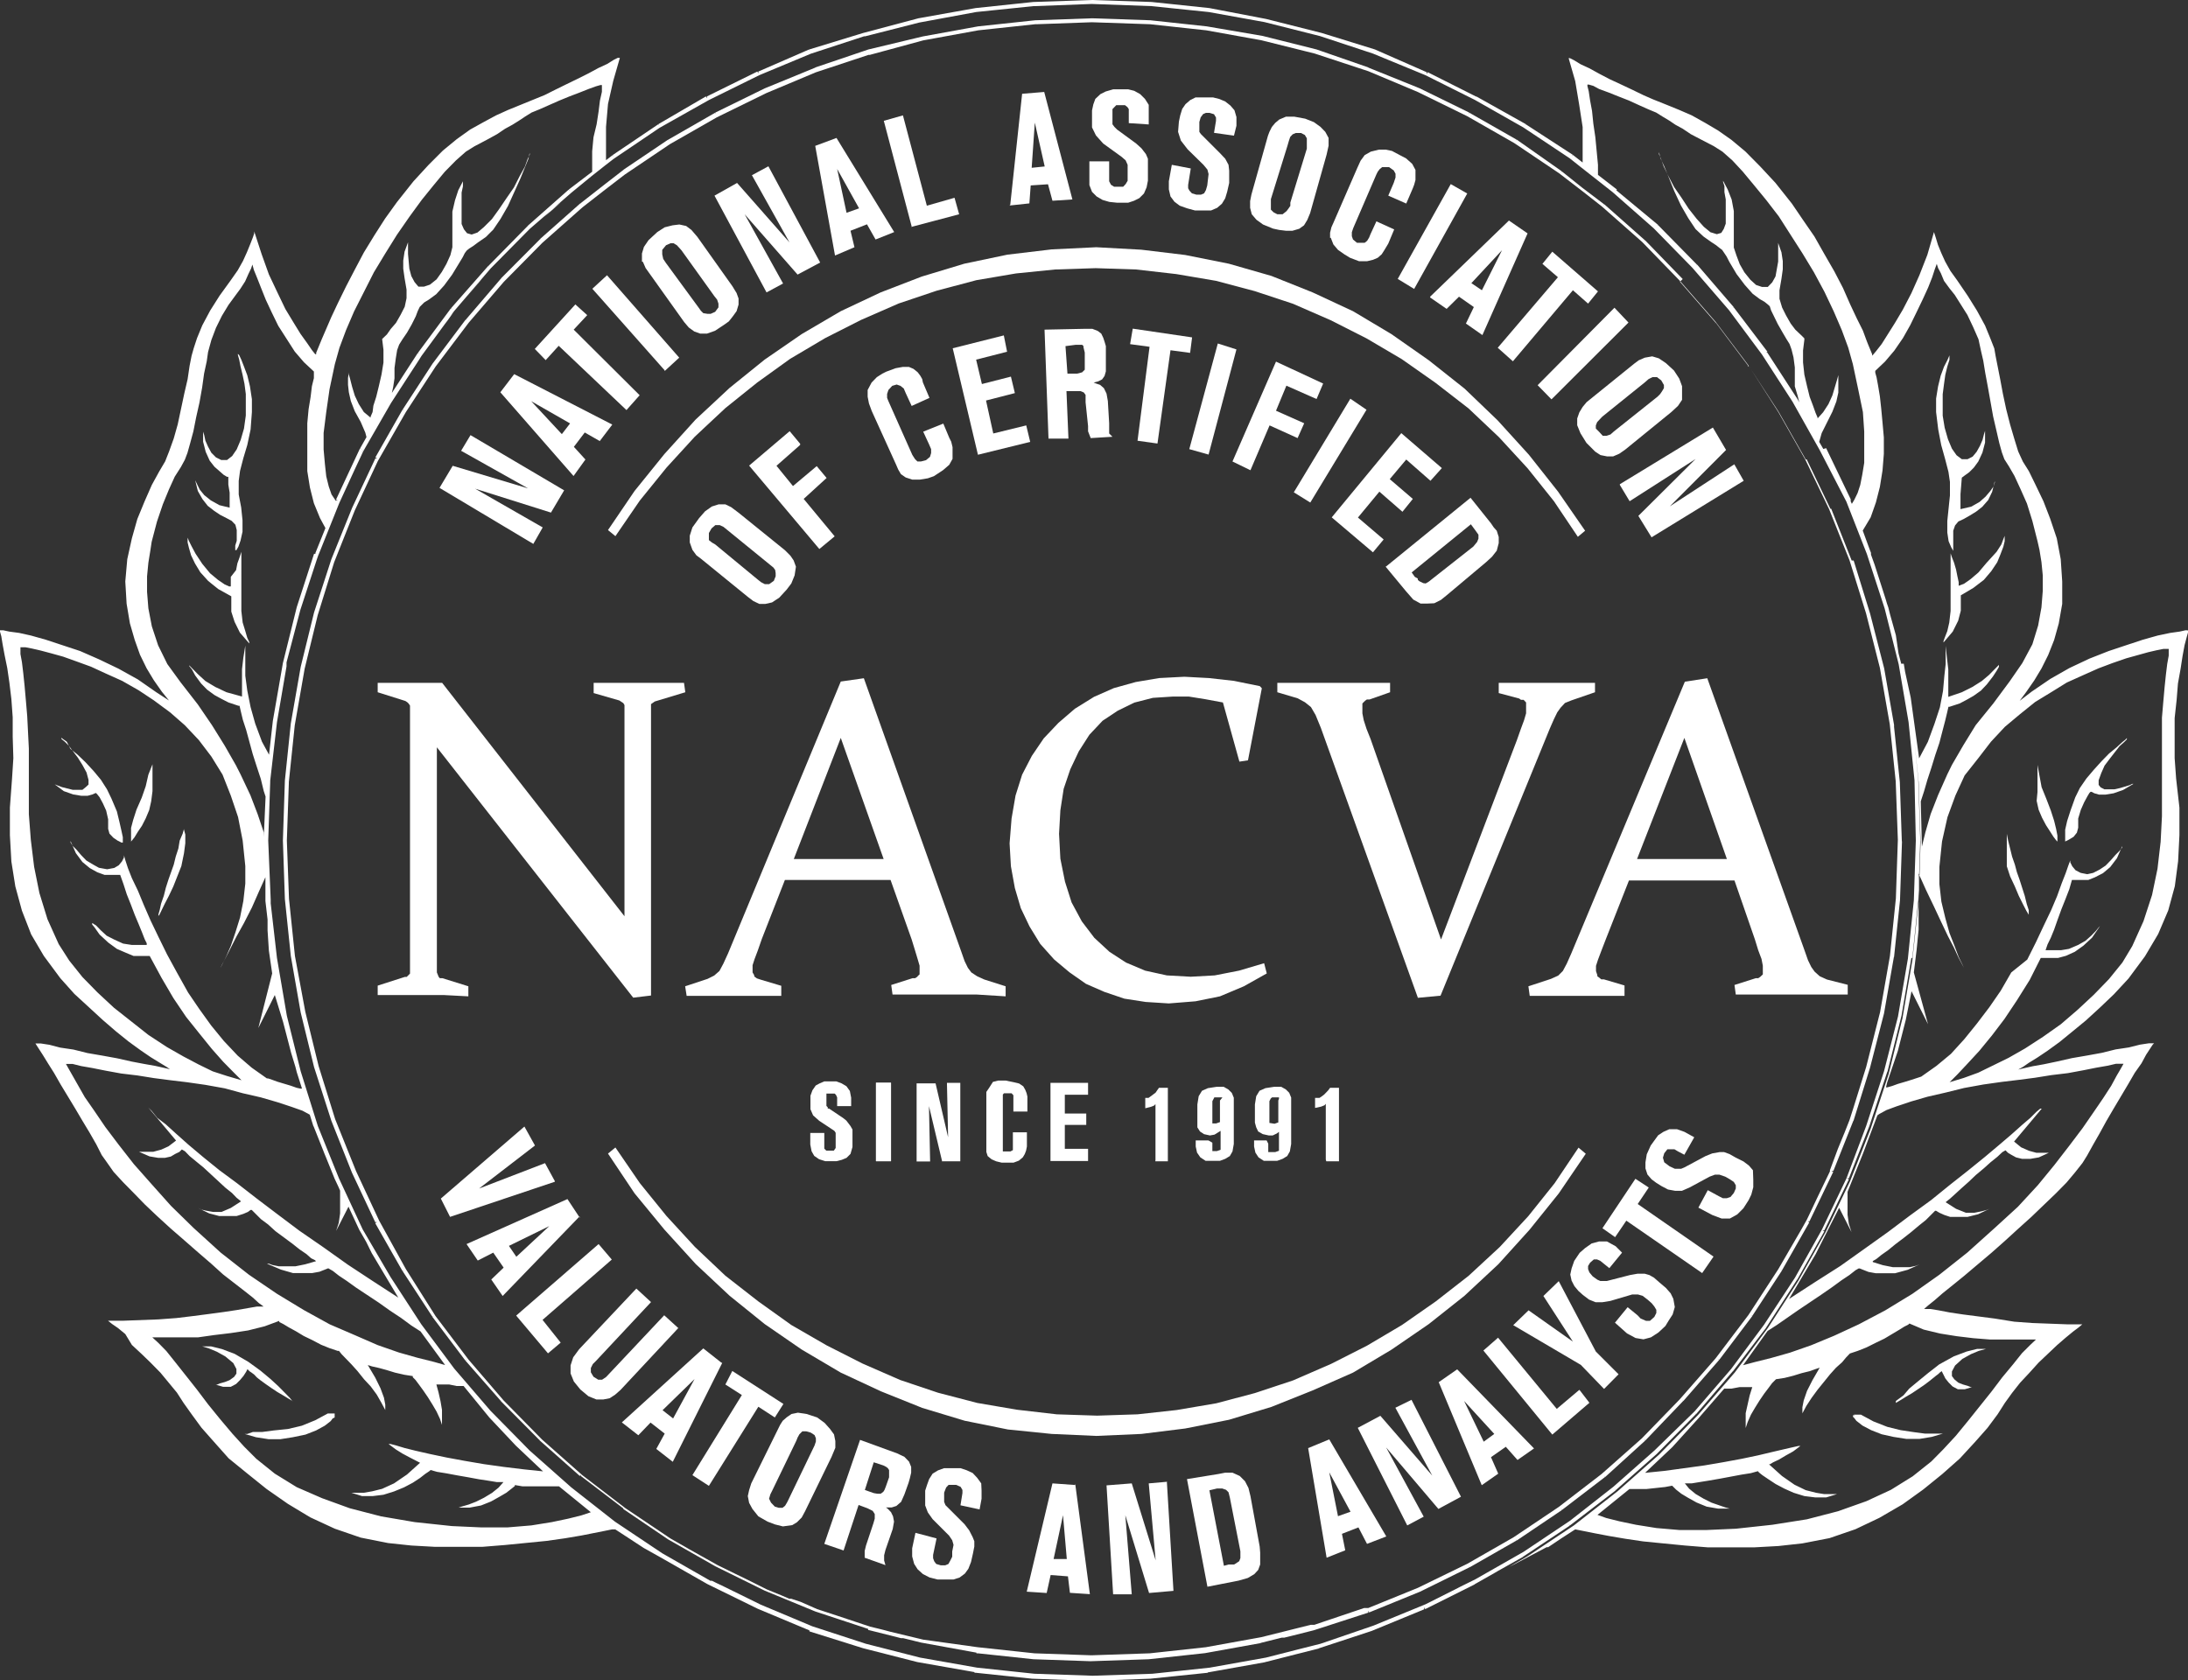 <svg xmlns="http://www.w3.org/2000/svg" viewBox="0 0 132.72 101.93"><rect x="0" y="0" width="132.72" height="101.93" fill="#333333" stroke="none"/><defs><style>.cls-1{fill:#fff;}</style></defs><title>Asset 1</title><g id="Layer_2" data-name="Layer 2"><g id="Layer_1-2" data-name="Layer 1"><path class="cls-1" d="M121.73,52.56l.2.61.29.62.24.57.24.48.21.41.15.25,0,.08s0,0,0,0h0a0,0,0,0,0,0,0h0l0-.08,0-.28-.12-.37-.12-.49-.32-1-.16-.45-.12-.45-.17-.49-.12-.49-.12-.48-.08-.41,0-.29h0l0-.08,0,0h0l0,0,0,.12,0,.29,0,.53,0,.62Z"/><path class="cls-1" d="M123.54,48.59l.12.54.21.49.24.45.24.37.21.33.16.21.08.08h0s0,0,0,0l0-.36h0l-.08-.41-.12-.49-.2-.62-.28-.73-.28-.69-.13-.7-.12-.65,0-.53v-.53a0,0,0,0,0,0,0l0,0v.12l0,.33,0,.45v.57l0,.62,0,.61Z"/><path class="cls-1" d="M125.18,51.06h0l.08,0,.24-.12.28-.17h0l.2-.25h0l.08-.3,0-.56.16-.53.2-.45.2-.37.12-.2.07-.07.06,0,.17.09.28.08.4,0h0l.49-.08.57-.2.63-.37s0,0,0,0l0,0h-.08l-.16.08-.56.17-.36.08-.32,0h-.28l-.23-.12-.12-.15,0-.28.16-.44.2-.45L128,46l.57-.73.28-.25.16-.16h0l0-.08a0,0,0,0,0,0,0h0l-.07.08-.2.16-.36.33-.45.37-.44.45-.48.53-.45.53-.4.58-.28.57-.28.78-.21.65-.12.53,0,.37,0,.25v.1Z"/><path class="cls-1" d="M115,85.12h0l.08-.05.2-.12.32-.2.36-.21.73-.49.32-.24.2-.16.21-.17.16-.12.08-.08.12-.09,0,0,.22.44.2.25.24.24h0l.32.17h.42l.44-.13s0,0,0,0a0,0,0,0,0,0,0h-.07l-.2-.08-.28-.08-.28-.11-.24-.2-.15-.2v-.28l.19-.36.44-.4.52-.29.48-.2.44-.12.29,0,.12,0a0,0,0,0,0,0,0h-.46l-.49,0-.64.16-.77.29-.89.49-.68.53-.61.5-.53.44-.35.41L115,85h0l0,.08v0Z"/><path class="cls-1" d="M112.4,85.84l0,.12h0l.08.08.12.16h0l.37.29.53.28.64.25.72.16.77.12h.81l.73-.12.68-.2s0,0,0,0a0,0,0,0,0,0,0h-.12l-.39,0-.57,0-.68-.09-.8-.12-.81-.2-.84-.33-.76-.41h0l0,0a0,0,0,0,0,0,0h-.12l-.08,0h-.14l-.08,0h0l0,.08a0,0,0,0,0,0,0Z"/><path class="cls-1" d="M117.75,27l.24.86.2.77.09.61,0,.82-.16,1.55v.7l.08.53h0l.16.37.12.21,0,0h0a0,0,0,0,0,0,0l0-.08,0-.2,0-.29,0-.32v-.33l.11-.32.2-.24.32-.15.37-.21.39-.24.37-.29.36-.41h0l.24-.5.16-.65a0,0,0,0,0,0,0h0l0,.09-.08.24-.2.28-.28.33-.36.32-.51.29-.65.15,0-.09,0-.37,0-.45.08-1H119l.16-.12.29-.21.28-.28L120,28l.25-.54.16-.61,0-.68v0h0V26a0,0,0,0,0,0,0,0,0,0,0,0,0,0v.14l-.07.22-.08.32-.16.37-.2.36-.24.29-.31.16H119l-.32-.24-.28-.4-.24-.57-.2-.7-.12-.73v-.69l0-.61.08-.62.08-.57.12-.49.13-.41,0-.28,0-.07h0a0,0,0,0,0,0,0s0,0,0,0l0,.08h0l-.12.28-.21.41-.2.54-.16.65-.12.74V25l.13,1.06Z"/><path class="cls-1" d="M120.49,34.16l-.48.57-.48.41-.4.28-.32.12,0,0v-.22l-.08-.37-.08-.4-.12-.41-.13-.33-.08-.24v-.12s0,0,0,0h0l0,.13h0v.29l0,.53,0,.77v1l0,.9-.08.7-.12.52-.16.41-.07.2,0,.08s0,0,0,0h0l.56-.66.33-.66.16-.61,0-.5v-.43l.76-.45.64-.49.45-.53.36-.54.2-.49.17-.45.08-.33v-.33a0,0,0,0,0,0,0,0,0,0,0,0,0,0v0l-.08.2-.12.32-.29.45Z"/><path class="cls-1" d="M132.7,38.24h-.13l-.36.08-.57.08-.76.16-.89.25-1,.33-1.08.36-1.17.46-1.21.57-1.16.66-1.13.77-.73.56.4-.54.48-.69.44-.73.41-.82.36-.91.28-1,.21-1.19,0-1.36L125,33.93l-.24-1.27-.4-1.19-.41-1.06-.48-1-.4-.82L122.7,28l-.28-.61-.24-.78-.25-.85-.24-.94-.2-.94-.16-.86-.28-1.42-.08-.46-.24-.61-.32-.78-.49-.9-.56-.9-.64-.94-.41-.57-.32-.57-.24-.53-.2-.49-.12-.4-.12-.37,0,0,0,0-.4,1.38-.48,1.23-.49,1.1-.52,1-.48.81-.8,1.27-.32.41-.2.24-.06.06,0-.09-.24-.58-.08-.2-.24-.65-.37-.74-.4-.85-.44-1-.52-1-.61-1.06-.6-1.06-.69-1-.68-1-1-1.26-.93-1-.89-.9-.84-.7-.81-.57-.76-.45L102.62,7l-.76-.33-.81-.33-.8-.32-.57-.25L99,5.44l-.68-.32-.69-.32L97,4.47l-.6-.33-.52-.24-.41-.25-.24-.12-.08,0a0,0,0,0,0,0,0v0l.4,1.39.24,1.43L96,7.71,96,9l0,.86-.59-.46-.07.09.06-.1L92.55,7.54l-.07.1.07-.11-3-1.68L89.54,6l.06-.11-3-1.51-.06.11,0-.11L83.4,3l0,.11,0-.11L80.17,2l0,.12,0-.12-3.37-.85,0,.12,0-.12L73.36.49l0,.12V.49L69.85.12v0L66.23,0V0L62.68.12V.25l0-.13-3.5.37,0,.12,0-.12-3.47.62,0,.12,0-.12L52.36,2l0,.12,0-.12L49.09,3l0,.11L49.08,3,46,4.34l0,.11-.06-.11L42.88,5.85l0,.11-.06-.11L39.94,7.53l.06.11-.07-.1L37.16,9.41l.06.1-.07-.09-.39.3V9l0-1.3.12-1.39L37.2,4.9l.4-1.39v0s0,0,0,0l-.13,0-.24.12-.4.25-.52.24-.61.33L35,4.8l-.68.33-.65.32-.64.32-2.21.9L30.09,7l-.76.41-.81.45-.81.58-.84.69L26,10l-.92,1-1,1.26-.72,1-.64,1-.65,1.06-.56,1.06-.52,1-.49,1-.4.85-.6,1.39-.2.49-.12.29,0,.09-.06,0-.2-.25-.28-.41-.41-.57-.43-.7-.49-.81-.48-1-.52-1.1-.44-1.23-.45-1.38,0,0h0l0,0v.12l-.08.24-.16.41-.2.49-.24.53-.32.57L14,17l-.68.94-.57.9-.48.9-.32.78-.2.61-.13.46-.12.61-.12.81-.2.86-.4,1.88-.24.85-.28.78-.24.61-.36.61-.45.82-.44,1-.44,1.07L8,32.66l-.28,1.27L7.6,35.28l.08,1.35.2,1.19.29,1,.32.9.4.82.44.73.49.7.43.53L9.48,42l-1.12-.78-1.17-.65L6,40,4.86,39.5l-1.09-.36-1-.33-.89-.25-.72-.16-.6-.08-.37-.08H0l0,.08.08.29.08.49.12.65.16.78.13.89.12,1,.08,1.1,0,1.18L.81,46,.73,47.24.6,49l0,1.67.09,1.6.24,1.51.4,1.47.56,1.44L2.66,58l1,1.35.85.95,1.73,1.59.8.69.77.62.73.53.6.41.52.32.41.25.24.16h0l-.89-.2-.68-.12L8,64.41l-.89-.2-.88-.16-.93-.16-.84-.21-.81-.12L3,63.39l-.52-.08-.33,0h0v0l.05.08.4.62.32.52.36.57.4.7.89,1.47L5,68l.44.73.4.7.33.65.32.45.4.57.57.62.64.65.68.7.77.73.81.74.84.73.8.7.8.69.73.66,1.29,1,.52.41.36.33.29.21,0,0-.07,0-.33,0-.52.09-.69.12-.8.12-.89.12-1,.13-1,.12-1.08.08-2.13.08-1,0h0a0,0,0,0,0,0,0s0,0,0,0l.07,0,.25.2.35.24.45.37L8,81.6l.57.53.55.53.61.62,1,1.21.4.62.49.69.6.82.76.86.89,1L15,89.4l1.17.94,1.29.9,1.36.82,1.49.69,1.57.54,1.66.33,1.41.15,1.44.08h1.45l1.41,0,1.37-.11,1.32-.13,1.21-.12,1.13-.16,1-.17,1.41-.28.44-.09.19,0,.89.58.84.55h0l.93.52h0l2.93,1.67,0,0h0v0l0,0,3.06,1.5,0,0v0l0,0,0,0h0v0l0,0,3.13,1.31,0,0v0l0,0v0h0v.06L52.35,100V99.9l0-.05,0,.05V100l1.49.38h0l1.8.46v0l3.47.61h0v0l0-.08v.12h.08l3.42.36h0v0h0l3.54.13h0v0h0l3.62-.13h0v0h0l3.49-.36v-.13l0,.11h0l3.42-.61h0l0-.11,0,.11h0l2-.51h0l1.31-.33h0l0-.12,0,.11,3.22-1.06,0-.12,0,.12,3.18-1.31,0-.12.06.11,3-1.5,0-.11h0l0,.1,1.18-.67.24-.14.25-.14,1.28-.72-.07-.11.07.1,2.81-1.87-.06-.11.07.1L98,90.43l-.08-.1.08.09,2.5-2.21-.08-.09.08.09,2.37-2.41-.08-.08.09.08,2.21-2.58-.09-.07.1.07,2.05-2.69-.1-.08.1.07L109,77.65l-.1-.06.11.06,1.65-2.94-.11-.06.11,0,1.49-3.1-.11-.06.11,0,1.25-3.19-.11,0,.11,0,1.08-3.28v0h0l-.11,0,.12,0h0l.85-3.39h0l-.11,0,.11,0h0l.6-3.51h0l-.1,0H116l.36-3.52v0h0l.12-3.63h0l-.12-3.63h0l-.3-3,0-.46h0l0,.48.32,3.08.12,3.63-.12,3.63L116,58.27l-.6,3.51-.84,3.39-1.09,3.31-1.25,3.19-1.49,3.1-1.65,2.94-1.85,2.87-2,2.69L103,85.85l-2.37,2.41-2.5,2.21-2.66,2.08-2.81,1.87-.34.2-.53.3-.24.14.38-.19,1.89-1,.09,0,.82-.55.82-.53h0l1.2.24.84.16,1,.17,1.08.16,1.21.12,1.33.13,1.37.11,1.44,0h1.41l1.45-.08,1.45-.16,1.65-.32,1.57-.54,1.45-.69,1.41-.82,1.25-.9,1.16-.94,1.06-.94.92-1,.76-.86.61-.82.44-.69.44-.61.48-.61.57-.61.56-.62.56-.53.56-.53.52-.45.45-.37.32-.24.24-.2.08,0s0,0,0,0a0,0,0,0,0,0,0h0l-1,0-2.12-.08-1.09-.08L121,80l-1-.13-.93-.12-.8-.12-.68-.13-.49-.08-.31,0-.08,0,0,0,.24-.21.41-.33.47-.41.61-.49.69-.56L120.81,76l.79-.7.81-.74.81-.73.76-.73.73-.7.64-.65.52-.62.45-.57.28-.45.36-.65.4-.7.4-.73.45-.77.44-.74.44-.74.4-.69.41-.58.28-.52.4-.61.08-.08a0,0,0,0,0,0,0h0l-.32,0-.53.08-.68.17-.8.12-.85.21-.88.16-.93.16-.88.2-.81.17-.68.12-.88.2h0l.29-.16.36-.25.52-.32.61-.41.73-.53.76-.62.84-.69.85-.78.85-.81.88-.95,1-1.35.8-1.35.61-1.43.4-1.47.2-1.52.08-1.59V49L132,47.24,131.91,46V43.57l.12-1.1.08-1,.16-.89.12-.78.12-.65.13-.49.08-.29h0v-.08S132.71,38.24,132.7,38.24ZM101,90.22l.43-.08.24.24.32.25.4.24.52.29.61.25.69.12.7,0h.1a0,0,0,0,0,0,0s0,0,0,0h-.09l-.26-.07-.84-.29-.48-.24-.49-.29-.39-.32L102.2,90l.06,0,.35,0,.49-.08.56-.09.69-.12,1.28-.24.57-.09.43-.12.07.08.2.16.37.25.44.29.53.28.56.25.65.2.65.08h.68l.65-.2a0,0,0,0,0,0,0h-.1l-.28,0h-.4l-.49-.08-.63-.16-.68-.33-.76-.53-.79-.71.06,0,.2-.12.36-.17.4-.24.45-.25.44-.33s0,0,0,0,0,0,0,0h0l-.12,0-.36.08-.52.12-.73.17-.84.2-1,.21-1.08.2-1.17.2-2.41.33-1.19.12,1.65-1.56L103.07,86l1.52-1.75.44,0,.48-.09.4,0,.28,0h.1l-.16.51-.24,1.07,0,.45,0,.33v.12a0,0,0,0,0,0,0,0,0,0,0,0,0,0l.12-.36.2-.45.24-.41.28-.45.28-.41.28-.37.2-.27.24-.24.52-.08.52-.13.52-.16.49-.12.36-.13.24-.08h0l-.44.76-.33.65-.2.58-.08.41,0,.29v.08s0,0,0,0h0l.24-.45.32-.49.36-.49.76-.94.36-.4.37-.33.24-.29.23-.24.48-.16.53-.21.56-.28.52-.25.89-.53.32-.2.24-.12h0l.07-.07.87.37,1,.24,1,.16,1,.12,1,.08.92,0H123l.39,0h.11l-.36.34-.49.49-.56.7-.64.77-.65.86-.72.9-.72.9-.73.89-.76.82-.72.73-1.13.9-1.32.82-1.49.69-1.72.61-1.89.49-2.09.33-2.21.24-1.81.08-1.61,0-1.4-.12-1.25-.2-1-.21-.8-.2-.53-.19,1.94-1.57.47,0,.57,0Zm8.09-10.74.73-.49.67-.45.65-.45.56-.41.48-.32.37-.29.19-.11.07,0,.2.08.33.13.44.08.52,0,.65,0,.77-.21.71-.32.1,0a0,0,0,0,0,0,0s0,0,0,0l-.1,0-.22.08-.36.08-.48,0h-.56l-.6-.12-.61-.19,0-.06.21-.12.31-.25.41-.29.44-.36.49-.37.47-.37.49-.41.4-.32.56-.56.06,0,.2.12.29.13.36.12.49,0,.57,0,.64-.16.69-.33a0,0,0,0,0,0,0h0l-.2.08-.32.08-.4.08-.51,0-.6-.24-.63-.4.07-.06.2-.16.32-.29.36-.33.45-.4.43-.41.49-.41.4-.36.41-.33.31-.29.19-.11.15.15h0l.2.12.29.16h0l.37.09h.49l.52-.09h0l.61-.28a0,0,0,0,0,0,0s0,0,0,0h-.09l-.27,0-.4,0-.44-.12-.48-.21-.43-.35,1.68-2a0,0,0,0,0,0,0h0l-.09,0-.24.2-.36.36-.48.41-.65.58-.76.65-.88.74-1,.81-1.09.86-1.16.94-1.29.94-1.33,1-1.4,1-1.49,1.06-1.57,1-1.54,1,1.61-2.71,1.43-2.82.75,1.47s0,0,0,0,0,0,0,0l-.16-.49-.08-.56,0-.49v-.5l0-.4L113,70l.88-2.33.11-.08.44-.24.65-.24.84-.28,1-.29,1.09-.25,1.13-.28,1.16-.21,1.13-.16,1-.12,1-.13,1-.16,1-.12.92-.17.8-.16.69-.12.52-.12.37,0,.08,0-.18.32-.24.41-.33.61-.48.74-.56.82-.69,1-.8,1.06-.92,1.19-1,1.22-1.21,1.31L121,74.5,119.33,76l-1.69,1.34L116,78.5l-1.64,1-1.61.85-1.49.69-1.4.58-1.29.45-1.13.32-1,.25-.71.19,1.49-2.08.56-.36Zm7-20.48.17-1.38.12-1.23,0-1.1,0-.9v-.73l0-.66.45,1,.48,1,.44.94.41.86.36.69.28.61.24.45h0l.09.17.08.12,0,.08h0s0,0,0,0h0l0-.08-.08-.12-.08-.17-.24-.49-.24-.64-.32-.82-.25-.9-.24-1-.12-1.06V52.59l.16-1.54.33-1.47.48-1.31.56-1.22L120,46l.77-1,.84-.9.92-.77.92-.74,1-.61.92-.57,1-.45.92-.41.85-.32.84-.29.72-.2.61-.17.52-.12.4-.08.24,0,.08,0,0,.09,0,.32-.09.5-.08.65-.08.77-.08.9-.08.94,0,1,0,1v1l0,1.44,0,1.54-.08,1.56-.19,1.63-.33,1.59-.52,1.59-.68,1.51-.6,1-.81,1-.92.95-1,.93-1,.86-1.09.77-1.08.7-1,.57-1,.49-.84.41-.88.32-.86.26.47-.47.61-.65.72-.78.77-.94.76-1,.76-1.14.77-1.23.67-1.33.06,0h.54l.45,0,.48-.13.53-.24.52-.37.53-.49.48-.7s0,0,0,0h0l-.08.08-.16.2-.28.29-.36.32-.44.25-.56.24-.48.08-.4,0-.28,0-.16,0-.1,0,.12-.35.2-.41.2-.49.2-.57.24-.66.24-.6.24-.62.16-.56h.59l.4,0h0l.4-.16.49-.25.44-.37.41-.54.32-.73s0,0,0,0h0l0,.08-.16.2-.25.25-.28.32-.32.33-.36.24-.39.2-.36.08-.4-.08-.31-.16-.2-.24-.12-.24,0-.16v-.08a0,0,0,0,0,0,0l0,0,0,.12-.11.29-.17.49-.24.61-.28.78-.36.85-.45.94-.47,1-.53,1.06L122,59l-.64,1.11-.69,1-.76,1-.76.94-.81.89-.88.73-.92.65h0l-.61.2-.39.12-.41.12-.36.13-.28.08-.09,0,.07-.29.65-1.92.48-1.88.35-1.74,1,2h0s0,0,0,0Zm-5.49-31.76,0,0-.25-.43.15-.53.65-1.3.24-.62.12-.54,0-.45v-.73a0,0,0,0,0,0,0h0l0,.12-.08.29-.28.94-.24.53-.32.49-.34.38,0-.06-.12-.28-.16-.45-.2-.53-.16-.65-.16-.69-.08-.74,0-.73.08-.65h0l0-.08h0l-.2-.2L108.9,20l-.28-.37-.28-.49-.24-.48-.16-.53v-.52l.12-.7.08-.57v-.5l-.08-.53-.2-.57h0l0,0v.08l0,.24v.81l-.16.9-.2.36-.27.28-.35,0-.36-.12-.35-.32-.36-.45-.28-.49-.2-.53-.16-.48v-.36l0-.54v-.61l0-.7-.13-.7-.24-.61-.28-.53h0a0,0,0,0,0,0,0v.08h0l.08.24,0,.37.08.44,0,.53v.49l0,.45-.12.32-.15.24-.27.08-.39-.12-.4-.33-.44-.49-.48-.61L102,12l-.45-.65-.36-.69-.28-.58-.16-.45-.12-.28,0-.12,0,0,0,0,.09.37.23.49h0l.28.69.33.82.4.86.45.78.44.66.48.45.45.32.32.21.2.16.16.12.11.16.16.24.17.33.44.74.49.65.48.54.44.33.28.16.2.16.12.11.08.25.4.82.28.49.24.41.2.32.12.33.12.48.08.61,0,.62,0,.53.17.57.1.4-.09-.17,0,0h0l0,0-1.85-2.85-.06,0h0l.07-.05-2.05-2.7-.07.05h0v0h0l.07-.06-2.21-2.57-.08.07h0l.07-.07-2.37-2.41-.08.08h0l.08-.09L98,11.51,98,11.6l.08-.1-1.15-.89V10l-.16-1.68-.12-.81-.08-.78-.12-.65-.08-.54-.08-.32,0-.09.08,0,.28.08L97,5.4l.57.21.6.24.64.25.61.28.56.25.48.2.4.25.4.24.37.25.44.24.49.33.63.33.77.4.52.33.6.53.64.69.68.82.73.89.77,1,.71,1.11.73,1.14.69,1.14.64,1.19.56,1.18.49,1.14.39,1.06.28,1,.32,1.51L113,25l.08,1.18,0,1,0,.9-.12.73-.12.61-.16.49-.2.41-.15.25-.07-.15,0-.13h0l-1.49-3.1,0,0Zm-1.71-2.91h0Zm1.66,2.94h0Zm1.5,3.1h0Zm1.26,3.18h0Zm1.09,3.31h0l0,0Zm.86,3.39h.06l-.16-.62L115,38.54l-.36-1.29-.1-.4h0l-.09-.26-.06-.21-.68-2.12-.22-.61,0-.11h0l-.06-.15-.44-1.2.48-.8.32-.91.24-.94.16-1,.08-1v-1l-.08-.9-.08-.86-.08-.73-.11-.66-.09-.49-.08-.29,0-.11.59-.56.56-.66.53-.77.44-.78.4-.82.37-.77.32-.7.24-.61.16-.49.12-.33h0l.08.25.17.32.19.46.33.45.32.4.36.57.41.65.35.74.32.73.16.74.13.56.12.74.16.86.32,1.79.2.86.17.74.16.58.15.41.28.44.33.57.36.78.4.9.33,1.06.31,1.22.12.53.12.74.08.81v.94l-.08,1-.2,1.1-.35,1.14-.61,1.14-.76,1.1-1,1.35L119.84,44l-.75,1.22-.69,1.19-.28.57-.56,1.26-.45,1.15-.32,1.11-.21.86-.07-2.74.2-.61.2-.69.24-.73.24-.78.25-.74.19-.73.16-.61.12-.5.08-.35h.07l.61-.2.4-.21.44-.25.45-.32.36-.38.37-.48.24-.37.12-.21,0-.12,0,0a0,0,0,0,0,0,0h0l-.6.61-.44.37-.57.36L119,42l-.82.28v-1l0-.66-.08-.69-.08-.74h0l0,0v1.1l-.08.73-.08.9-.19,1-.33,1-.4,1.09-.53,1-.51-3.69-.34-1.56-.08-.49h-.12ZM34.57,11.6l-.08-.09L32,13.71l.08.09L32,13.72l-2.37,2.41.08.08-.09-.08L27.36,18.7l.09.08-.1-.07-2,2.7.1.07-.11-.06-1.57,2.42.08-.36.08-.53,0-.62.08-.6.08-.49.12-.33.2-.32.28-.41.28-.49.25-.5.12-.32.12-.25.11-.11.16-.16.28-.17.45-.33.48-.53.48-.65.45-.74.2-.33.12-.24.12-.16.15-.12.25-.16.28-.21.48-.33.45-.45.44-.65.45-.78.39-.86.37-.82.28-.69.2-.49.08-.37s0,0,0,0l0,0,0,.12L32,9.66l-.16.45-.32.58-.35.69-.45.65-.44.65-.44.61-.49.49-.39.33-.35.12-.28-.08-.19-.24L28,13.59l0-.45,0-.49,0-.53,0-.44.08-.37,0-.25V11s0,0,0,0h0l-.28.54-.2.61-.16.69,0,.7v.62l0,.53V15l-.12.48-.24.53-.28.49-.32.45-.4.32-.36.12-.34,0-.23-.27-.2-.37-.12-.45-.08-.89,0-.37V14.7a0,0,0,0,0,0,0h0l-.21.57-.08.54v.49l.08.57.12.7v.52l-.11.52-.25.49-.28.49-.32.37-.23.33-.21.2-.08.08v0l.08.65V22l-.12.73-.16.7-.16.65-.17.53L22.6,25l-.12.28,0,.06L22.07,25l-.31-.49L21.52,24l-.16-.53L21.24,23l-.08-.28v-.12a0,0,0,0,0,0,0h0l-.05.33v.42l.05.45.12.53.24.62.36.65.28.65.07.27-.39.69.1.06-.11-.05-1.45,3.1.11.05-.11,0,0,.09,0-.06L20.11,30l-.17-.49-.15-.61-.08-.73-.08-.9,0-1L19.79,25l.2-1.39.32-1.51.28-1,.4-1.07.49-1.14,1.2-2.37.69-1.14.71-1.14.77-1.11.73-1,.72-.89.68-.82.68-.69.6-.53.53-.33.76-.4.6-.33.49-.33.44-.24.4-.25.36-.24.4-.25.49-.2,1.2-.53.61-.25.63-.24.53-.21.44-.16.28-.08.09,0,0,.09,0,.32-.12.54-.08.65-.12.78L36,8.33l-.08.85,0,.82v.42L34.5,11.5Zm-15.4,22-.12,0L18,36.84l.12,0-.12,0-.84,3.39.12,0-.12,0-.61,3.51.12,0-.12,0-.23,2.05L15.89,45l-.41-1.1-.28-1-.2-1-.12-.9,0-.73,0-.61,0-.37v-.12l0,0h0l-.12.74-.08.69,0,.66v1L13.74,42l-.68-.32-.6-.36L12,40.9l-.52-.53,0-.08h0l0,0v0h0l0,.12h0l.16.2.2.37.36.49.36.37.45.33.44.24.41.21.6.2h.07l.08.35.12.5.2.61.4,1.47.25.78.24.73L16,48l.11.33L16,50.79,16,50.5l-.37-1.1-.44-1.15L14.6,47l-.29-.57-.68-1.19L12.86,44,12,42.74l-1.05-1.35-.8-1.1-.56-1.14L9.21,38,9,36.91l-.08-1,0-.94L9,34.14l.12-.74.08-.53.32-1.22.36-1.06.37-.9.35-.77.37-.58.24-.44.16-.42.16-.57.2-.74.17-.86.2-.89.16-.9.12-.86.16-.74.08-.56.2-.73.28-.74.36-.73.4-.66.41-.56.31-.42.29-.45.2-.45.16-.33.08-.24,0-.05,0,.05.09.33.2.49.24.61.28.7.36.77.4.82,1,1.56.56.65.6.56,0,.11,0,.29-.12.49-.08.66-.12.73-.08.86,0,.9v1l0,1,.16,1,.24.95.37.9.33.61-.62,1.54ZM1.65,43.44l-.08-.94-.08-.9-.08-.77-.08-.66-.09-.49,0-.32v-.09l.06,0h0l.24,0,.41.08.52.12.64.17.72.2.81.29.88.32.89.41,1,.45,1,.57.92.61,1,.74.88.77.85.9.76,1,.68,1.1L14,48.27l.44,1.3L14.72,51l.16,1.55v1.06l-.12,1.06-.2,1-.28.9-.28.82-.28.64-.24.49-.09.17,0,.12,0,.08h0v0h0l0-.09,0-.12.08-.16h0l.24-.45L14,57.5l.35-.69L14.8,56l.48-.94.44-1,.38-.84,0,1.45h0l.13,1.12,0,.66.08,1.23.2,1.38-.84,3.31s0,0,0,0h0l1-2L17.17,62l.49,1.88.26.85.08.32h0l.32,1v0l-.09,0L18,66l-.37-.13-.8-.24-.33-.12-.24-.08h-.07l-.92-.65-.85-.73-.84-.89-.77-.94-.72-1-.68-1L10.73,59l-.6-1.1-.52-1.06-.48-1-.41-.94-.35-.85L8,53.28l-.24-.61-.16-.49-.08-.29,0-.12a0,0,0,0,0,0,0h0l0,.09,0,.16-.12.24-.2.24-.27.16-.43.08L6,52.65l-.36-.2-.4-.24-.32-.33-.28-.33-.24-.24-.12-.2,0-.08h0s0,0,0,0l.32.73.4.54.45.37.45.25.44.16.37,0h.58l.2.56.2.62.24.6.25.66.24.57.2.49.16.41.12.24,0,.1h0l-.08,0-.19,0-.28,0-.36,0-.52-.08-.53-.24-.47-.24-.36-.33-.28-.29L5.59,56h0a0,0,0,0,0,0,0l0,.09.14.17.31.44.53.49.52.38.53.23L8.1,58l.41,0h.57l0,0,.72,1.33.72,1.23.77,1.14.8,1,.76.94.69.78.64.65.47.47-.89-.26L12.9,65l-.84-.41-.93-.49-1-.57L9,62.79,8,62l-1.09-.86-1-.93L5,59.28l-.8-1-.64-1-.68-1.51-.49-1.59-.32-1.59-.2-1.63-.12-1.56,0-1.54,0-1.44v-1ZM16.08,51h0ZM14.73,66.33l1.09.25,1,.29.85.28.68.24.44.24,0,0h0l0,0,.22.7.06,0h0l-.05,0,.6,1.51.05.13.12.29.51,1.26h0l.23.49.1.23,0,.4v.49l0,.49-.08.57-.16.49s0,0,0,0,0,0,0,0l.75-1.47.05.11.6,1.29,0,0h0l0,0,.42.73.34.69,1.61,2.7-1.54-1-1.52-1-1.49-1.06-1.45-1-1.33-1-1.24-.94-1.21-.94L13.31,71l-1-.81-.88-.74-.73-.65-.64-.58-.52-.4L9.2,67.4,9,67.2l0,0h0s0,0,0,0l1.68,2-.46.35-.44.2-.48.13-.36,0-.28,0H8.43s0,0,0,0a0,0,0,0,0,0,0l.64.28h0l.53.09H10l.36-.08h0l.27-.16.25-.12h0l.15-.15.19.11.28.29.4.33.44.36,1.33,1.23.4.32.28.29.2.16.07.06-.62.4-.56.24-.52,0-.44-.08-.3-.07-.17-.09s0,0,0,0,0,0,0,0l.68.33.61.16.57,0,.48,0,.41-.13.28-.12h0l.16-.12.07,0,.56.56.43.32.45.41,1,.74.47.37.41.28.28.25.24.12.06.06-.66.19-.59.12h-.56l-.45,0-.39-.08-.21-.08-.12,0h0a0,0,0,0,0,0,0s0,0,0,0l.85.36.73.21.64,0,.53,0,.44-.08.33-.13.2-.08L20,77l.19.11.37.29.48.32.57.41.68.45.68.45.69.49.68.45.61.45.56.36L27,82.82l-.67-.19-1-.25-1.13-.32-1.29-.45L21.51,81,20,80.35l-1.56-.86-1.65-1-1.69-1.15L13.39,76,11.74,74.5l-1.37-1.34L9.2,71.85,8.12,70.63l-.93-1.19-.8-1.06-.68-1-.57-.82-1-1.76L4,64.55l0,0,.08,0,.32,0,.52.13.69.12.8.16.93.17,1,.12,1,.16,1,.13,1,.12,1.12.16,1.17.21Zm2.21,13.81,0,.07h0l.24.12.33.2.44.24.48.29.52.25.53.28.52.21.48.16.08,0,.16.2.6.62.36.4.4.5.41.44.36.49.28.49.24.45h0a0,0,0,0,0,0,0V85.5l0-.28-.08-.42-.21-.57-.32-.65-.45-.76h0l.25.08L23,83l.44.12.52.16.57.13.51.08,0,.07h0l.16.16.21.28.27.37.28.41.28.45.24.41.21.45.12.36a0,0,0,0,0,0,0h0a0,0,0,0,0,0,0v-.13l0-.32,0-.46-.09-.53-.12-.53L26.47,84h.05l.28,0,.45,0,.44.09.43,0L29.68,86l1.61,1.71,1.65,1.56-1.15-.12L30.55,89l-1.21-.17-1.17-.2-1.08-.2-1-.21-.88-.2-.68-.17L24,87.69l-.31-.08-.12,0h0s0,0,0,0l.44.33.4.25.45.24.62.32-.79.71L23.9,90l-.72.33-.6.15-.52.09h-.4l-.24,0h-.1a0,0,0,0,0,0,0l.64.2h.65l.65-.08.64-.2.61-.25.53-.28.44-.29.32-.25.24-.16.08-.07.39.11.56.09.64.12.69.12.65.12.59.09.49.08.32,0,.09,0-.3.34-.4.32-.48.29-.48.24-.44.17-.41.12-.21.07h-.14a0,0,0,0,0,0,0,0,0,0,0,0,0,0h.14l.67,0,.69-.13.6-.24.52-.29.41-.24.32-.25.2-.16h0l0-.06.47.08h1.17l.56,0,.48,0,1.93,1.57-.57.19-.8.2-1,.21-1.24.2-1.44.12-1.61,0-1.77-.08-2.25-.24L23.11,92l-1.89-.49-1.68-.61L18,90.23l-1.33-.82-1.12-.9-.73-.73L14.11,87l-.76-.9-.73-.9-.68-.9-.68-.86-.61-.77-.56-.7-.48-.49-.37-.34h.07l.4,0h1.41l.89,0L13,81l1-.12,1.05-.16,1-.25Zm12.72,5.58Zm4.91,4.62,0,0h0l0,0h0ZM32,88.14h0l0,0Zm8,6.16v0l0,0h0v0h0Zm-2.78-1.89v0h0v0ZM22,27.34l.08-.14-.21.41ZM116.21,51l-.12,3.62h0l-.36,3.54-.6,3.51L114.28,65h0l-1.08,3.31h0L112,71.5h0l-1.48,3.09h0l-1.64,2.93L107,80.38l-2,2.69-2.21,2.56L100.36,88h0l-2.49,2.2-2.64,2.07-2.81,1.88-2.93,1.67h0l-.95.47-.23.12-.22.11-1.61.81h0l-3.17,1.3L80.1,99.73h0l-1.31.33h0l-2,.51-3.41.61-3.48.37h0l-3.62.12-3.53-.12h0l-3.48-.37-3.46-.61-1.8-.46h0l-1.49-.38-3.25-1.06-3.12-1.31-2.4-1.18-.28-.13-.28-.14-.1,0-2.92-1.67L37.3,92.32l-2.65-2.08L32.12,88h0l-2.37-2.41h0l-2.2-2.56-2-2.69-1.86-2.86L22,74.59l-1.44-3.1-1.28-3.17L18.24,65l-.84-3.37-.6-3.51-.38-3.31,0-.23L16.27,51l.12-3.55v-.08l.41-3.55.58-3.39,0-.11,0-.13L18.22,37l1-3.06.08-.23.13-.32,1.15-2.87.92-2,.3-.64.23-.49.14-.25.18-.31,1.37-2.38,1.68-2.59.17-.27L27,19.64l.13-.17.18-.25.19-.25-.2.23.26-.34,2.2-2.57,2.37-2.4,1.26-1.09-.38.36.37-.32.25-.22.45-.39-.5.4,1.08-.94,1.22-1v0l0,0h0l.81-.64h0l0,0v0l.53-.41h0l2.78-1.88L43,6.07l3.06-1.51,3.12-1.3L52.42,2.2h0l.07,0,3.26-.83L59.21.73,62.7.37h.09L66.22.24l3.61.13,3.49.36h0l3.38.61,3.37.85,3.21,1.06,3.18,1.31,3,1.5,2.94,1.67,2.81,1.87.73.58,0,0h0l1.87,1.47h0l2.5,2.2,2.35,2.4h0l2.22,2.57h0l2,2.69h0l1.85,2.86,1.64,2.92h0L112,30.44h0l1.24,3.17h0l1.08,3.31h0l.85,3.38.6,3.51.36,3.53h0Zm-.26-7.2h0Z"/><path class="cls-1" d="M9.59,55.59h0l.08-.09h0l.32-.66.25-.48.27-.57L11,52.55l.16-.78.08-.61,0-.53-.08-.29,0-.12,0,0h0l0,0v.07l-.08.29L10.9,51l-.08.48-.16.49-.12.49-.16.45-.16.45-.16.5-.12.48-.17.49-.08.37-.08.28,0,.08a0,0,0,0,0,0,0Z"/><path class="cls-1" d="M7.94,51.06h0s0,0,0,0L8,51l.16-.2.2-.33.25-.37.23-.45.21-.5.12-.53L9.25,48V46.79l0-.57,0-.45v-.33h0l0-.13h0a0,0,0,0,0,0,0v.53l0,.53L9,47l-.16.7-.24.69-.32.73-.2.62-.13.49,0,.42,0,.37Z"/><path class="cls-1" d="M3.87,48l.57.2.48.08h0l.4,0,.29-.08.2-.09h0l0,0,.07.06.16.2.2.37.2.44.12.53,0,.58.08.29h0l.24.25.25.17.24.12.08,0h0s0,0,0,0v-.33l-.08-.37-.12-.53-.16-.66-.33-.78-.27-.56-.37-.58-.44-.53-.49-.53-.48-.46-.44-.36L4.05,45l-.23-.16-.09-.08h0a0,0,0,0,0,0,0l0,.08h0l.2.16.24.24.56.74.28.45.24.44.12.45v.28l-.16.15L5,47.92H4.73l-.32,0-.64-.16-.24-.09-.21-.08h0l0,0s0,0,0,0Z"/><path class="cls-1" d="M13.46,81.85l-.65-.16-.52,0h-.46s0,0,0,0l.12,0,.32,0,.4.12.48.2.52.29.48.4.19.36v.28l-.14.2-.28.2-.28.11-.29.08-.19.08h-.08a0,0,0,0,0,0,0,0,0,0,0,0,0,0l.45.13H14l.32-.17h0l.24-.24.21-.25.16-.25.08-.16h0v0l.13.13.12.08.16.12.16.17.2.16.33.24.36.25.36.24.36.21.33.2.2.12.08.05h0a0,0,0,0,0,0,0v0L17.73,85l-.16-.2-.69-.7-.48-.44-.6-.5-.73-.53-.84-.49Z"/><path class="cls-1" d="M16.59,86.79l-.68.09-.57,0L15,87h-.16a0,0,0,0,0,0,0s0,0,0,0l.69.2.77.12H17l.76-.12.77-.16.64-.25.53-.29.36-.28h0l.12-.16L20.3,86h0l0-.12h0v-.12l0,0h0l0,0h-.14l-.08,0h-.13l-.07,0h0l-.76.41-.81.33-.84.2Z"/><path class="cls-1" d="M15.16,23.43,15,22.77l-.2-.53-.16-.41-.13-.28h0l-.08-.08s0,0,0,0,0,0,0,0l0,.07.08.28.08.41.12.49.12.57.08.62,0,.61,0,.69L14.8,26l-.2.69-.24.57-.28.41-.31.24h-.35l-.32-.16-.28-.28-.2-.37-.16-.36-.07-.33-.07-.22V26a0,0,0,0,0,0,0h0a0,0,0,0,0,0,0v.12h0v0l0,.68.16.62.24.53.29.37.32.28.24.21.2.12h.08v.47l.08.49,0,.45,0,.37v.09l-.62-.15-.52-.29-.4-.32-.27-.33L12,29.47l-.16-.33s0,0,0,0,0,0,0,0l.16.65h0l.28.49.32.41h0L13,31l.36.24.41.21.28.15.23.24.08.32,0,.33,0,.32-.09.29,0,.2,0,.08s0,0,0,0,0,0,0,0h0l.07,0h0l.12-.21.13-.37.12-.54v-.69l-.08-.78L14.48,30l0-.82.08-.61.2-.77L15,27l.2-.94L15.28,25v-.78Z"/><path class="cls-1" d="M15,38.7l-.12-.41-.16-.52-.08-.7,0-.89V34.42l0-.53,0-.29v-.12l0,0h0l-.12.37-.12.33-.08.41L14,35l0,.37v.21l-.1,0-.27-.12-.41-.28-.48-.4-.47-.57-.41-.62-.24-.45-.16-.32-.08-.2v0l0,0,0,0v0h0v.05l0,.24.08.33.13.45.24.5.32.53.48.53.61.49.79.44,0,.11h0v.33l0,.49.2.62.32.65h0l.57.66h0a0,0,0,0,0,0,0l0-.08Z"/><polygon class="cls-1" points="31.21 14.85 31.19 14.87 31.22 14.84 31.21 14.85"/><polygon class="cls-1" points="29.08 17.09 28.2 18.14 29.21 16.95 29.08 17.09"/><path class="cls-1" d="M115.36,51h0l-.12-3.55h0l-.35-3.35,0-.12h0l-.6-3.43h0l-.85-3.31h0l-1-3.23h-.12l0,0h0l0,0-1.24-3.14-.05,0h0l0,0-1.44-3-.06,0h0l0,0-1.65-2.9-.06,0h0l.06,0-1.81-2.78-.06.05h0v0l.07,0-2-2.66-.08.06h0l.07-.06-2.17-2.49L102,17v0h0v0l.07-.07-2.29-2.36-.08.08h0l.07-.08-2.45-2.17-.08.09.07-.09-1.32-1h0l0,0-1.25-1-.07.09.06-.1L92,8.47l-.07.1.06-.1L89.13,6.84l-.06.1.05-.11-3-1.47,0,.11,0-.11L83,4.1,83,4.21l0-.12L79.86,3l0,.11,0-.11-3.27-.82,0,.12,0-.12L73.2,1.6l0,.12V1.6l-3.42-.37v0l-3.53-.12v0l-3.46.12v.12l0-.12-3.46.37,0,.12,0-.12-3.35.61,0,.12,0-.12L52.68,3l0,.11,0-.11L49.46,4.09l0,.12,0-.11L46.39,5.36l0,.11,0-.11-3,1.47.05.11-.06-.1L40.54,8.47l.06.1-.07-.1L37.8,10.31l.07.1-.07-.09-1.06.82,0,0h0l-1.52,1.19.07.09-.08-.09-2.45,2.17.08.09-.08-.08L30.38,16.9l.09.09-.09-.08L28.25,19.4l.09.08-.1-.08-2,2.66.1.07-.1-.07-1.81,2.78.1.07-.11-.06-1.65,2.9.11.06-.11,0-1.41,3,.11,0-.11,0L20.1,33.93l.11,0-.11,0-1.05,3.23.12,0-.12,0-.81,3.3.12,0-.12,0-.6,3.43.12,0h-.12l-.36,3.47h0L17.16,51h0l.12,3.55h.12l-.12,0L17.64,58h.12l-.12,0,.6,3.43.12,0-.12,0,.81,3.31.12,0-.12,0L20.1,68l.11,0-.11,0,1.25,3.15.11,0-.11,0,1.41,3,.11,0-.11.06,1.65,2.9.11-.06-.1.07,1.81,2.77.1-.06-.1.07,2,2.65.1-.07-.09.08L30.38,85l.08-.07h0l-.08.08,2.34,2.36.07-.07h0l-.07.08,2.45,2.17.06-.07,0,0h0l0,0,0,.07,2.62,2,0-.06,0,0v0h0v0l-.05.06,2.73,1.85,0-.06v0h0v0h0v0l0,.06,2.86,1.63,0,0v0h0v0h0l0,0,3,1.48,0,0h0v0l0,0,3.06,1.26v0l3.21,1.06v0h0v0l0-.06v.12l1.44.36h0l.55.14.06,0,.07,0,1.1.27v0h0l0-.07,0,.07v0h0l3.35.61h0v0l0-.07v.11h.09l3.37.36v0l3.46.12h0v0h0l3.53-.12h0v0h0l3.41-.37h0v-.11l0,.11h0l3.38-.61h0l0-.12,0,.11h0l1.28-.32.08,0,.07,0,.53-.13h0l1.27-.32h0l0-.12,0,.12L83,97.84l0-.12.05.11,3.09-1.26,0-.11,0,.11,3-1.48-.05-.1.06.1L92,93.46l-.06-.11.07.11,2.73-1.84-.06-.11.07.1,2.61-2-.07-.1.08.1L99.8,87.4l-.08-.09.09.08L102.1,85l-.08-.08.09.08,2.17-2.49-.09-.08.1.07,2-2.65-.1-.07.1.06,1.81-2.77L108,77l.1.06,1.65-2.9-.1-.06.11,0,1.44-3-.11-.06.12,0L112.42,68l-.11,0,.12,0,1-3.21v0h0l-.11,0,.11,0h0l.85-3.3h0l-.11,0,.11,0h0l.6-3.43h0l-.11,0h.12l.36-3.43v0h0l.12-3.55h0Zm-.72,7-.6,3.42-.08.31-.76,3h0l-.77,2.47-.24.75-.3.76-.41,1L111,71v0h0l0,.07-.76,1.58-.52,1.1-.13.27h0l-.31.55L107.87,77h0l-1.81,2.78h0l-2,2.64-2.17,2.48h0l-2.3,2.37h0l-2.44,2.16-2.6,2h0l-2.74,1.84h0L89,94.88l-3,1.46h0l-3,1.22-.11,0h0l-.14,0-2.52.85h0l-.5.17-.22,0h0l-3,.75-3.37.61-3.4.37-3.54.12-3.45-.12h0l-3.44-.37L56,99.48,54,99l-.37-.1-.36-.09h0l-.5-.12h0l-1.35-.45h0l-.6-.2-1.25-.41-1-.44L48,97l-.12,0-.49-.21-.88-.36h0l-1.14-.57-.76-.37-1.08-.53h0l-1-.56-.73-.41-1.15-.66-2.72-1.83-2.61-2-2.44-2.16h0l-2.33-2.37-2.13-2.48-2-2.64L24.62,77h0L23,74.06l-1.4-3L20.33,67.9h0l-1-3.21-.81-3.3L17.89,58h0l-.36-3.47L17.4,51l.12-3.48v-.07L17.88,44l.6-3.43h0l.79-3.24,0,0,1-3.22,1.25-3.14,1.4-3L24.62,25l1.81-2.77,2-2.65,2.13-2.48,2.33-2.36,2.44-2.16,1.36-1.06,0,0,0,0,1.21-.93,2.73-1.84,2.85-1.63,3-1.47,3-1.26,3.2-1.06.08,0L56,2.45l3.34-.61,3.45-.37h.09l3.35-.12,3.53.12,3.41.37h0l3.33.6,3.25.81L83,4.32h0L86,5.58l3,1.47,2.85,1.63,2.72,1.83L96,11.61h0l0,0,1.16.91,2.45,2.16,2.29,2.36h0l2.16,2.48,2,2.65h0L107.87,25h0l1.64,2.89h0l1.44,3h0L112.19,34l1,3.21h0l.84,3.31.6,3.42.36,3.46h0l.13,3.55L115,54.51h0Z"/><path class="cls-1" d="M32.35,33h0l.57-1a0,0,0,0,0,0,0l-4.1-2.35,4.6,1.45h0l.8-1.35s0,0,0,0h0l-5.68-3.35h0l-.57.95h0l4.06,2.28-4.57-1.37s0,0,0,0l-.8,1.34a0,0,0,0,0,0,0Z"/><path class="cls-1" d="M34.79,28.88h0l.72-1s0,0,0,0l-.7-.77.66-.87.91.52h0l.76-1h0s0,0,0,0l-5.95-3.06h0l-.84,1.1a0,0,0,0,0,0,0Zm-.21-3.19-.5.65-1.86-2Z"/><path class="cls-1" d="M33.1,21.85h0l.79-.87L38,24.88h0l.8-.9a0,0,0,0,0,0,0L34.8,20l.82-.88s0,0,0,0a0,0,0,0,0,0,0l-.72-.65s0,0,0,0a0,0,0,0,0,0,0l-2.46,2.7a0,0,0,0,0,0,0Z"/><path class="cls-1" d="M40.32,22.51h0l.88-.81a0,0,0,0,0,0,0l-4.38-5h0l-.89.82a0,0,0,0,0,0,0l4.38,4.94Z"/><path class="cls-1" d="M39,15.89l.16.37.2.28,2.14,3,.28.33.33.24h0l.36.13h.42l.48-.17h0l.56-.37.28-.2h0l.23-.29.24-.33h0l.12-.4h0v-.37h0l-.12-.33-.25-.41-2.13-3-.36-.42-.32-.24h0l-.41-.09h0l-.41.05-.48.12h0l-.45.29-.53.49-.28.41h0l-.12.4h0l0,.49Zm1.17-.46,0-.27.23-.28.27-.12h.19l.2.12.11.12.17.19,2,2.79.16.2.08.24,0,.23-.2.27-.27.12h-.2L42.66,19l-.15-.15-.12-.17-2-2.73-.16-.24Z"/><path class="cls-1" d="M46.5,17.74h0l1-.54h0a0,0,0,0,0,0,0L45.17,13l3.21,3.66h0l1.37-.73h0v0l-3.14-5.84h0l-1,.54h0l2.28,4.08-3.18-3.61h0l-1.37.77a0,0,0,0,0,0,0l3.14,5.84Z"/><path class="cls-1" d="M50.68,15.49h0L51.83,15s0,0,0,0l-.24-1,1-.39.52.92s0,0,0,0l1.13-.45h0v0l-3.5-5.71s0,0,0,0l-1.29.48a0,0,0,0,0,0,0l1.2,6.65Zm.67-2.58-.57-2.66,1.33,2.39Z"/><path class="cls-1" d="M55.27,13.77h0L58.18,13h0v0l-.28-1h0l-1.68.48L54.77,7h0l-1.16.33a0,0,0,0,0,0,0l1.69,6.41Z"/><path class="cls-1" d="M61.23,12.47h0l1.21-.13h0l.08-1.09,1.05-.07.27,1h0l1.21-.08h0L63.34,5.58h0L62,5.69a0,0,0,0,0,0,0l-.72,6.74a0,0,0,0,0,0,0Zm1.35-2.29.19-2.74.6,2.66Z"/><path class="cls-1" d="M66.08,11.23h0l.16.41h0l.28.28h0l.36.21.41.12.48.05h.66l.36-.12.32-.16h0l.28-.28h0l.16-.37.08-.41V9.63h0l-.12-.28h0L69.24,9l-.32-.29-1.16-.85-.16-.16-.12-.16,0-.2,0-.36,0-.2,0-.16.23-.24H68l.24,0,.15.12.08.12v.85a0,0,0,0,0,0,0l1.21.08h0s0,0,0,0v-.7l0-.49h0L69.45,6h0l-.29-.29h0l-.36-.2h0l-.36-.09-.36,0h0l-.56,0-.45.13-.32.16h0L66.44,6h0l-.12.33-.08.37,0,.41,0,.62h0l.24.49h0l.44.49,1.12.81.24.21.12.27v.73l0,.24-.12.2-.15.16h-.27l-.28,0-.19-.12L67.28,11V9.79l0,0-1.2,0h0v1Z"/><path class="cls-1" d="M71,11.92h0l.24.32h0l.32.24h0l.45.16.48.13.28,0h.32l.37,0h0l.37-.16h0l.29-.25h0l.2-.33h0l.12-.4.12-.53,0-.42v-.33L74.52,10l-.2-.37L74,9.29l-1-1-.16-.16L72.75,8l0-.24,0-.36.08-.28.15-.2.16-.07.23,0,.27.08.12.2,0,.2-.12.73h0l1.21.17h0L75,7.63V7.1h0l-.12-.41h0l-.25-.29-.32-.25L73.94,6l-.36-.09H73l-.48,0h0l-.32.16-.29.25-.2.29h0L71.59,7l-.08.38L71.46,8h0l.17.53h0l.41.53L73,10l.24.29.07.27-.08.69-.08.28-.11.2-.19.08h-.28l-.27-.08-.15-.16-.08-.15v-.2l.16-1v0h0L71.08,10a0,0,0,0,0,0,0L70.9,11l0,.49h0Z"/><path class="cls-1" d="M75.93,13h0l.28.33.4.29.61.25.37.08L78,14l.4,0,.41-.12h0l.29-.21h0l.2-.33.17-.41,1-3.55.12-.54V8.37h0L80.39,8h0L80.1,7.7l-.4-.29h0l-.53-.21-.65-.12h0l-.52,0h0l-.4.17h0l-.25.21-.2.24h0L77,8l-.09.24-1,3.56-.08.4v.41h0Zm2.25-4.45.08-.24.15-.16.19-.08.32,0,.23.12.12.2,0,.19,0,.2,0,.24-1,3.27,0,.2-.11.16-.12.16L77.8,13l-.32,0-.23-.12-.16-.16,0-.19,0-.24,0-.21,1-3.22Z"/><path class="cls-1" d="M80.72,14.42l.16.41h0l.28.33h0l.4.28.33.2.55.21h0l.48,0h0l.37-.09.28-.12h0l.24-.21h0l.16-.25.24-.4.36-.86s0,0,0,0l-1.08-.49h0l-.36.78-.08.2-.12.2-.15.12-.2,0-.27,0-.24-.2L82,14.33l0-.24.08-.24,1.41-3.27.08-.16.12-.16.15-.12.19,0,.23,0,.28.2.11.2,0,.23-.11.33-.33.77a0,0,0,0,0,0,0l1.09.48h0s0,0,0,0l.4-.93.08-.21.08-.29,0-.28h0l0-.33h0l-.2-.37h0l-.37-.33-.61-.32-.24-.13-.37-.08-.43,0h0l-.49.12h0l-.37.21h0l-.25.34-.2.44-1.44,3.31-.13.29-.08.33h0l0,.32Z"/><path class="cls-1" d="M84.78,16.92l1,.61h0l3.22-5.79v0h0l-1-.57a0,0,0,0,0,0,0l-3.22,5.76S84.78,16.91,84.78,16.92Z"/><path class="cls-1" d="M86.75,18.05h0l1,.69a0,0,0,0,0,0,0L88.5,18l.9.63-.48,1a0,0,0,0,0,0,0l1,.7h0l2.74-6.17s0,0,0,0l-1.13-.78h0L86.75,18Zm2.5-.87,1.86-2-1.22,2.43Z"/><path class="cls-1" d="M94.5,16.82,90.85,21.1s0,0,0,0l.92.82h0l3.64-4.31.92.81h0l.6-.74a0,0,0,0,0,0,0l-2.77-2.41h0l-.6.74a0,0,0,0,0,0,0Z"/><path class="cls-1" d="M93.27,23.37l.84.86h0l4.67-4.66a0,0,0,0,0,0,0l-.85-.9h0l-4.66,4.7A0,0,0,0,0,93.27,23.37Z"/><path class="cls-1" d="M96,24.69l-.2.33-.13.37h0v.41h0l.2.49.36.58.53.53.32.21h0l.4.08h.37l.37-.16.36-.25L101.38,25l.4-.37.25-.37h0l0-.42,0-.41-.17-.46-.32-.49-.49-.45-.43-.29h0l-.4-.12h0l-.45.08-.37.16-.28.21L96.24,24.4ZM96.8,26v-.19l.08-.2.15-.16.16-.17,2.58-2.08L100,23l.24-.12h.27l.26.2.16.28v.19l-.12.2-.11.16-.16.16-2.66,2.12-.19.17-.24.08h-.23L97,26.2Z"/><path class="cls-1" d="M98.25,29.41l.6,1h0l4-2.56L99.38,31.3a0,0,0,0,0,0,0l.8,1.3h0l5.59-3.43a0,0,0,0,0,0,0l-.57-1s0,0,0,0h0l-3.91,2.55,3.41-3.42v0l-.8-1.36h0l-5.63,3.43S98.25,29.4,98.25,29.41Z"/><path class="cls-1" d="M33.66,71.67v0l-.6-1.1h0l-4,1.54,3.39-2.61s0,0,0,0l-.64-1.15h0l-5.07,4.37s0,0,0,0l.56,1.11s0,0,0,0h0l6.35-2.13Z"/><path class="cls-1" d="M35.18,73.9l-.76-1.15a0,0,0,0,0,0,0l-6.12,2.73h0s0,0,0,0l.68,1h0l.94-.48.63.91-.75.72a0,0,0,0,0,0,0l.69,1h0l4.66-4.82S35.19,73.91,35.18,73.9Zm-1.86.49-2,1.86-.45-.66Z"/><path class="cls-1" d="M32.91,80.08l4.2-3.66s0,0,0,0l-.8-.94a0,0,0,0,0,0,0h0l-5,4.34s0,0,0,0l1.93,2.29h0l.77-.65v0h0Z"/><path class="cls-1" d="M41.18,80.61v0l-.89-.81a0,0,0,0,0,0,0l-3.34,3.55-.19.2-.24.16h-.23L36,83.53l-.16-.27V83l.12-.24.2-.2L39.49,79v0h0l-.89-.82s0,0,0,0l-3.47,3.68-.36.49h0l-.16.49h0l0,.49h0l.2.49h0l.39.48.49.41h0l.49.2h0l.41,0h0l.4-.08h0l.32-.21.33-.29,3.5-3.75Z"/><path class="cls-1" d="M43.75,82.67l-1.09-.86h0l-4.94,4.49s0,0,0,0a0,0,0,0,0,0,0l1,.78h0l.74-.77.86.67-.51.93s0,0,0,0l1,.78h0l3-6A0,0,0,0,0,43.75,82.67Zm-1.62,1-1.3,2.39-.64-.5Z"/><path class="cls-1" d="M47,86h0l.52-.82s0,0,0,0h0l-3.1-2h0L44,84a0,0,0,0,0,0,0l1,.64L42,89.5s0,0,0,0l1,.65h0s0,0,0,0l3-4.8Z"/><path class="cls-1" d="M50.67,87.84h0l0-.41h0l-.08-.4h0l-.24-.33-.33-.37h0L49.57,86l-.64-.21-.53-.08h0l-.39.08h0l-.29.2-.24.21h0l-.16.25L45.57,90l-.13.41-.08.36h0l.08.41h0l.2.37h0L46,92h0l.56.32.45.17.48.12h0l.57-.08h0l.28-.17h0l.29-.29h0l.2-.37,1.61-3.31Zm-2-1,.23,0,.28.08.23.15.08.19v.2l-.08.24L47.82,91l-.08.16-.12.2-.15.12-.24,0L47,91.41l-.23-.24-.12-.24.08-.27.12-.24,1.45-3,.08-.2.11-.2Z"/><path class="cls-1" d="M55.14,88.68h0l-.28-.29h0l-.44-.21-2.25-.82h0s0,0,0,0L50,93.67a0,0,0,0,0,0,0l1.17.4h0l.91-2.76.54.2.32.16.12.19,0,.28-.08.28-.45,1.35-.08.33v.41a0,0,0,0,0,0,0l1.26.45h0v0l-.08-.28,0-.32.08-.32.44-1.27.08-.45h0L54.17,92l-.12-.25h0l-.2-.21-.11-.08h.35l.28-.09h0l.29-.25h0l.2-.45.25-.7.08-.28.08-.34V89h0Zm-1.72,1.95-.19,0L53,90.59l-.54-.19L53,88.72l.58.19.16.08.11.08.08.12,0,.16,0,.28-.2.57-.08.2-.07.11Z"/><path class="cls-1" d="M59.52,90h0l-.24-.33L59,89.37h0l-.37-.17-.36-.12h0l-.56,0h0l-.45,0-.36.13-.33.2h0l-.21.33-.12.33-.12.37,0,.49,0,.41h0l.16.42.29.41,1,1,.19.28.08.28-.08.4,0,.32-.12.24-.11.2-.19.08-.28,0-.27-.08-.12-.16-.07-.19,0-.2.21-1a0,0,0,0,0,0,0h0L55.53,93h0a0,0,0,0,0,0,0l-.2.94,0,.49h0l.12.45h0l.21.33h0l.32.29h0l.41.21.48.12.29,0,.32,0,.36,0,.37-.12h0l.32-.24h0l.21-.29.16-.41.12-.53.08-.41,0-.32h0L59,93.26l-.21-.41-.28-.37-1-1-.16-.16-.08-.2v-.23l0-.33.12-.31.15-.16.15,0H58l.27.12.11.19v.19l-.12.74,0,0,1.16.25h0l.12-.65,0-.49h0Z"/><path class="cls-1" d="M65.25,90.1,63.84,90h0s0,0,0,0l-1.56,6.57s0,0,0,0h0l1.21.08a0,0,0,0,0,0,0l.24-1.09,1.05.08.12,1a0,0,0,0,0,0,0l1.21.08h0a0,0,0,0,0,0,0h0l-.89-6.7A0,0,0,0,0,65.25,90.1Zm-.54,4.49-.8,0,.57-2.66Z"/><path class="cls-1" d="M70.81,89.9h0L69.68,90h0l.42,4.67L68.65,90a0,0,0,0,0,0,0h0l-1.53.12s0,0,0,0l.4,6.61a0,0,0,0,0,0,0h0l1.13,0h0l-.39-4.8,1.44,4.72a0,0,0,0,0,0,0l1.48-.13s0,0,0,0l-.4-6.61S70.82,89.91,70.81,89.9Z"/><path class="cls-1" d="M76.41,93.83l-.56-3.06-.12-.49-.21-.41h0l-.32-.32h0l-.44-.2h0l-.44,0h0l-.41.08L72,89.74s0,0,0,0l1.24,6.53s0,0,0,0h0l1.89-.37.56-.16h0l.4-.24h0l.23-.25h0l.12-.33,0-.37V94.2Zm-1.55,1.09h0l-.12,0-.21,0-.29.08-.88-4.58.46-.11.32,0,.23.08.15.15.08.32.64,3.26v.41l-.07.19-.24.16Z"/><path class="cls-1" d="M80.63,87.33h0l-1.28.53a0,0,0,0,0,0,0l1.12,6.65s0,0,0,0h0l1.13-.45a0,0,0,0,0,0,0l-.2-1,1-.39.52,1s0,0,0,0l1.17-.45h0v0Zm0,2,1.29,2.39-.76.27Z"/><path class="cls-1" d="M85.64,84.92l-1,.49h0a0,0,0,0,0,0,0l2.24,4.12L83.73,85.9s0,0,0,0l-1.37.73a0,0,0,0,0,0,0l3,5.92a0,0,0,0,1,0,0h0l1-.53a0,0,0,0,0,0,0s0,0,0,0l-2.28-4.2,3.17,3.73h0l1.37-.74s0,0,0,0l-3-5.88S85.65,84.91,85.64,84.92Z"/><path class="cls-1" d="M88.39,83.08s0,0,0,0l-1.12.78s0,0,0,0l2.61,6.25h0l1-.7s0,0,0,0l-.44-1,.9-.63.71.8h0l1-.7h0v0ZM90,87.47,88.81,85l1.83,2Z"/><path class="cls-1" d="M95.78,84.34h0l-1.35,1.14-3.56-4.32h0l-.89.78a0,0,0,0,0,0,0l4.18,5.1s0,0,0,0h0l2.25-1.93s0,0,0,0l-.6-.78Z"/><path class="cls-1" d="M94.55,77.73h0a0,0,0,0,0,0,0l-.93.9a0,0,0,0,0,0,0l1.79,2.77-2.69-1.9s0,0,0,0l-.93.9s0,0,0,0h0l4.1,2.41,1.41,1.46a0,0,0,0,0,0,0h0l.88-.89a0,0,0,0,0,0,0L96.8,82Z"/><path class="cls-1" d="M101.34,78.47h0l-.29-.33-.39-.33-.33-.29-.28-.16h0l-.28-.08h-.45l-.45.08-1.4.36-.2,0h-.2l-.18-.08-.28-.2-.2-.24-.08-.2,0-.19.12-.2.23-.2h.19l.19.08.2.16.36.29s0,0,0,0l.77-.94s0,0,0,0L98,75.61l-.53-.29h0l-.47,0h0l-.45.12h0l-.41.29-.32.28h0l-.33.49-.16.46-.08.37h0l.08.37.17.33.24.29.28.25.37.28h0l.4.16h0l.4,0h0l.49-.08L99,78.54l.36,0,.28.08.31.24.24.21.16.2.12.2,0,.19-.12.24-.27.24h-.23L99.52,80l-.19-.2-.6-.49h0a0,0,0,0,0,0,0l-.77.94v0l.73.65.52.28h0l.48.08h0l.45-.12h0l.45-.29.43-.4h0l.2-.33.24-.37h0l.13-.45h0l-.09-.5Z"/><path class="cls-1" d="M99.34,73.05l.67-1s0,0,0,0h0l-.81-.53s0,0,0,0l-2,3s0,0,0,0l.77.54s0,0,0,0l.68-1,4.6,3.18h0a0,0,0,0,0,0,0l.69-1a0,0,0,0,0,0,0Z"/><path class="cls-1" d="M106.33,71h0l-.24-.28-.33-.25-.48-.24-.37-.21-.33-.12-.27,0h0l-.45.08-.4.16-1.29.69-.19.08-.2,0-.19,0-.32-.15-.32-.24-.08-.28.08-.27.19-.24.19,0,.24,0,.2.12.4.21h0l.6-1.06v0a0,0,0,0,0,0,0l-.6-.33-.45-.16h-.46l-.36.16-.32.21h0l-.24.33-.21.29-.24.53h0l-.08.49h0l0,.37.12.37h0l.25.29.28.21.32.2.4.21h0l.44.08h0l.4,0h0l.48-.21,1.2-.65.32-.12.28,0,.35.12.28.16.24.16.12.2,0,.2-.12.27-.2.24-.23.08-.23,0-.24-.12-.68-.37h0l-.57,1.06v0h0l.85.45.56.21h.5l.45-.25h0l.37-.37.32-.5.16-.33.12-.45,0-.45h0Z"/><path class="cls-1" d="M44.35,30.77h0L44,30.6h0l-.41,0-.41.13h0l-.41.29-.36.41L42,32h0l-.16.5,0,.41h0l.16.45h0l.24.33h0l.28.21,2.85,2.32.33.25.36.17h.37l.4-.09h0l.44-.29h0l.45-.49L48,35.4l.2-.49.08-.53h0L48.14,34h0l-.2-.29-.33-.33L44.79,31.1Zm2.7,4v.19l-.11.28-.28.2-.27,0-.23-.12-.2-.16-2.58-2.13-.19-.11L43,32.77,43,32.58v-.24l.16-.28.23-.2.27,0,.23.11,2.86,2.33.16.13.11.15Z"/><path class="cls-1" d="M48.54,26.93l-.64-.77h0l-2.46,2.09a0,0,0,0,0,0,0l4.26,5.06h0l.93-.77s0,0,0,0l-1.88-2.27L50.14,29s0,0,0,0l-.6-.72h0l-1.44,1.21-1-1.23L48.53,27A0,0,0,0,0,48.54,26.93Z"/><path class="cls-1" d="M54.12,23.41l.27-.08.23.08.2.16.12.28.36.78h0l1.08-.49s0,0,0,0l-.4-.94L55.94,23l-.12-.21-.16-.21-.25-.2h0l-.28-.12h0l-.36,0h0l-.44.08-.57.21-.24.12-.33.21-.32.33h0l-.24.45h0l0,.41h0l.08.41.17.46,1.48,3.26.12.28.17.29h0l.29.2h0l.4.13h.45l.49-.08.37-.13.56-.37.37-.32h0l.2-.36h0l0-.37,0-.34-.08-.33-.12-.24-.36-.86h0L56,26.19a0,0,0,0,0,0,0l.36.78.12.28,0,.24-.07.23-.24.2-.31.08L55.65,28l-.15-.15-.16-.25-1.45-3.26-.08-.2,0-.24.08-.24Z"/><path class="cls-1" d="M61.09,21.35l-.2-1a0,0,0,0,0,0,0h0l-3.1.78s0,0,0,0l1.53,6.46h0l3.17-.78h0v0l-.24-1,0,0h0l-2,.49-.44-2,1.75-.45a0,0,0,0,0,0,0l-.24-1v0h0l-1.76.45-.35-1.48,1.88-.48S61.09,21.36,61.09,21.35Z"/><path class="cls-1" d="M67,20.73l-.08-.24-.12-.25h0l-.21-.16h0l-.33-.13h0l-.44,0h0L63.36,20s0,0,0,0l.24,6.61a0,0,0,0,0,0,0h0l1.21,0h0l-.12-2.88.58,0,.27,0,.2.08.11.15,0,.2v.25L66,25.85l0,.32h0l.16.41h0l1.32-.08a0,0,0,0,0,0,0v0l-.2-.2L67.28,26l0-.32-.08-1.35-.08-.45h0l-.16-.33h0l-.23-.2h0l-.24-.08-.15-.06.27-.07.24-.12h0l.15-.21h0l.08-.28h0V22l0-.73V21Zm-1.75.19h.2l.11,0h.08l.08.07,0,.07.08.33v.85l0,.19-.16.16-.31.08h-.58L64.63,21Z"/><path class="cls-1" d="M68.71,19.94a0,0,0,0,0,0,0l-.16.94v0h0l1.18.16L69,26.74v0h0l1.21.17h0a0,0,0,0,0,0,0L71,21.25l1.19.16s0,0,0,0a0,0,0,0,0,0,0l.12-.94s0,0,0,0Z"/><path class="cls-1" d="M73.87,20.84s0,0,0,0h0l-1.73,6.41s0,0,0,0l1.17.33h0a0,0,0,0,0,0,0L75,21.2s0,0,0,0Z"/><path class="cls-1" d="M77.4,21.94h0L74.76,28s0,0,0,0l1.09.53h0l1.16-2.72,1.7.77h0l.4-.9s0,0,0,0a0,0,0,0,0,0,0l-1.71-.76.63-1.52,1.83.81h0l.4-.94a0,0,0,0,0,0,0Z"/><path class="cls-1" d="M81.91,24.19h0l-3.43,5.68s0,0,0,0l1,.62h0l3.41-5.63s0,0,0,0Z"/><path class="cls-1" d="M85,26.28a0,0,0,0,0,0,0h0l-4.22,5.11a0,0,0,0,0,0,0l2.5,2.12h0l.65-.78a0,0,0,0,0,0,0L82.37,31.4l1.3-1.57,1.4,1.22h0l.63-.78s0,0,0,0h0L84.3,29.07l1-1.19,1.47,1.29h0l.69-.77v0h0Z"/><path class="cls-1" d="M84.05,34.38h0l1.25,1.51.43.49h0l.44.24h0l.4,0h0L87,36.6l.4-.2.36-.29,2.38-2,.36-.33.29-.37h0l.12-.46h0v-.37h0l-.12-.38L90.61,32l-.17-.25L89.2,30.2h0l-5.11,4.16S84.05,34.37,84.05,34.38Zm2.28,1-.24-.12L86,35.18l0,0,0-.08h0L85.82,35l-.19-.27,3.59-2.92.26.35.2.28,0,.24-.08.2-.23.28-2.54,2-.15.12-.2.12Z"/><path class="cls-1" d="M28.41,60.45h0v0l0-.61s0,0,0,0l-1.57-.49-.16,0-.07-.08L26.5,59l0-.16V45.34L38.41,60.53h0l1.08-.13s0,0,0,0V45.24l0-1.22V43l0-.16,0-.12.23-.16L41.57,42s0,0,0,0l-.08-.57a0,0,0,0,0,0,0h0l-1,0H37.06l-1.05,0h0l0,.62h0l1.56.45.24.16.07.12V43l0,1V55.59L26.82,41.43h0l-1.24,0H23.91l-1,0h0V42a0,0,0,0,0,0,0l1.68.53.12.08.08.08.08.12,0,.15V58.92l0,.15-.2.2-.11,0-1.65.53,0,0,0,.57s0,0,0,0h0l1.08,0h2.9Z"/><path class="cls-1" d="M61,60.45h0v-.61l-1.29-.41-.44-.2L58.92,59l-.21-.28-.2-.41-.2-.57L52.4,41.15h0L51,41.35h0L44.16,57.85l-.28.61-.24.45-.32.28-.4.2-1.36.45a0,0,0,0,0,0,0l.09.58s0,0,0,0h0l1.4,0h3.18l1.16,0h0s0,0,0,0v-.61l0,0-1.24-.37-.24-.08-.16-.12,0-.07L45.65,59v-.12l0-.32.12-.37.2-.53.24-.69,1.4-3.58h6.41L55.3,57l.2.65.16.53.12.41,0,.28V59l0,.12-.08.07-.07.08-.12.08-.16,0-1.29.41s0,0,0,0l.08.58s0,0,0,0h0l1.93,0h3.18ZM53.6,52.12H48.15L51,44.77Z"/><path class="cls-1" d="M76.84,59.06s0,0,0,0l-.16-.62a0,0,0,0,1,0,0h0l-1.52.45-1.48.29-1.45.08-1.45-.08-1.32-.29-1.16-.49-1-.65-.92-.85-.76-1L65,54.75l-.4-1.26-.28-1.39-.08-1.51.08-1.43.2-1.3.4-1.18.52-1.1.64-1,.8-.85.92-.61,1-.49,1.13-.29,1.24-.08.93,0,1,.16,1.08.2,1,3.59h0l.52-.08a0,0,0,0,0,0,0l.84-4.37a0,0,0,0,0,0,0l-.12-.13h0l-1.57-.32-1.52-.17-1.49-.08h0l-1.53.08-1.42.24-1.33.37-1.2.53L65.2,43l-1,.86-.89.94-.72,1.06L62,47l-.4,1.27-.24,1.39-.12,1.51.08,1.39.24,1.32.36,1.22.53,1.11.65,1.06.84.94.93.78,1,.7,1.12.49,1.21.41,1.29.2,1.41.09,1.62-.13L74,60.45l1.45-.61Z"/><path class="cls-1" d="M86,60.54h0l1.38-.13h0l6.63-16.21.25-.57.2-.41.2-.28.27-.29.4-.16L96.75,42s0,0,0,0l0-.57,0,0h0l-1.41,0H93.84l-2.93,0h0l0,.62h0l1.24.33.11.08h0l.16,0,.15.16,0,.11V43l0,.28-.12.41-.2.54-.24.68L87.41,57,83.13,44.82l-.24-.6-.17-.53-.08-.41,0-.33v-.16l0-.11.16-.16.11-.08.16,0L84.32,42s0,0,0,0l0-.57,0,0-1.89,0H78.89l-1.41,0h0V42s0,0,0,0l1.24.37.44.24.36.29.28.48.32.78L86,60.52Z"/><path class="cls-1" d="M110.82,59.43l-.44-.2-.31-.28-.2-.28-.2-.41-.2-.57-5.91-16.54h0l-1.36.21h0L95.31,57.85l-.27.61-.24.45-.28.28-.44.2-1.37.45s0,0,0,0l.08.58s0,0,0,0h0l1.41,0h3.17l1.17,0h0v-.63s0,0,0,0l-1.25-.37-.16,0L97,59.31l-.11-.08,0-.07-.08-.24,0-.32.12-.37.2-.53L97.4,57l1.41-3.58h6.4L106.45,57l.2.65.2.53.08.41,0,.28V59l0,.12-.16.15-.12.08-.15,0-1.29.41s0,0,0,0l.08.58s0,0,0,0l1.93,0h3.17l1.69,0h0v-.59s0,0,0,0Zm-6.07-7.31H99.3l2.87-7.35Z"/><path class="cls-1" d="M82.07,83.28l2.33-1.39,2.26-1.55,2.17-1.72,2.06-1.92,1.89-2.09,1.77-2.2L96.19,70a0,0,0,0,0,0,0l-.44-.37h0a0,0,0,0,0,0,0l-1.45,2.16-1.6,2-1.73,1.87L89.09,77.4l-2,1.56-2.05,1.43-2.13,1.26-2.17,1.1-2.3,1-2.32.77-2.34.62-2.41.41L69,85.81l-2.45.08-2.45-.08-2.42-.28-2.4-.41-2.38-.62-2.29-.77-2.29-1-2.17-1.1L48,80.39l-2-1.43L44,77.4l-1.85-1.75-1.72-1.87-1.62-2-1.48-2.16h0l-.45.37a0,0,0,0,0,0,0l1.61,2.41,1.81,2.2,1.9,2.09,2.05,1.92,2.13,1.72,2.25,1.55L51,83.28l2.45,1.14,2.49,1,2.58.78,2.62.53L63.8,87l2.7.12L69.23,87l2.66-.33,2.66-.53,2.57-.78,2.5-1Z"/><path class="cls-1" d="M53.42,17.74,51,18.88l-2.37,1.39-2.25,1.55-2.13,1.72-2.06,1.92-1.89,2.09-1.81,2.24-1.61,2.37a0,0,0,0,0,0,0l.45.37h0l1.48-2.16,1.62-2,1.72-1.88L44,24.76l1.93-1.55,2-1.44,2.13-1.26,2.17-1.1,2.29-1,2.29-.77L59.22,17l2.41-.41L64,16.35l2.46-.08,2.45.08,2.45.28,2.41.41,2.33.62,2.33.77,2.29,1,2.17,1.1,2.14,1.26,2.05,1.44,2,1.55,1.85,1.75,1.73,1.88,1.6,2,1.45,2.16s0,0,0,0h0l.44-.37a0,0,0,0,0,0,0l-1.64-2.37-1.77-2.24-1.9-2.09-2-1.92-2.17-1.72L84.4,20.27l-2.33-1.39-2.45-1.14-2.5-1L74.54,16l-2.65-.53-2.66-.32L66.5,15h0l-2.7.13-2.69.32L58.49,16l-2.58.78Z"/><path class="cls-1" d="M50,68.74h-.85a0,0,0,0,0,0,0v.7l.08.41h0l.16.28h0l.29.2h0l.37.12.4,0h.29l.32-.08.29-.12h0l.24-.24h0l.12-.42,0-.53,0-.33v-.2h0l-.12-.21-.25-.33h0l-.2-.16-.85-.57-.08,0,0-.08h0l-.08-.08,0-.08v-.48l0-.11,0-.08.08,0,.11,0h.24l.07,0,.08.08.07.15v.53a0,0,0,0,0,0,0h.85a0,0,0,0,0,0,0V66.6l-.08-.41h0l-.21-.29h0l-.29-.17-.32-.12-.29,0h0l-.44,0h0l-.28.12-.24.13h0l-.2.29h0l-.12.33h0v.37l0,.45h0l.16.37h0l.37.33.92.61.08.12,0,.12,0,.12v.48l0,.2-.11.16-.23,0-.16,0h-.07l-.12-.12,0-.07V69.5h0l0-.08v-.65A0,0,0,0,0,50,68.74Z"/><rect class="cls-1" x="53.13" y="65.68" width="0.92" height="4.78" rx="0.02" ry="0.02"/><path class="cls-1" d="M57.17,70.46h1.08a0,0,0,0,0,0,0V65.7a0,0,0,0,0,0,0h-.81a0,0,0,0,0,0,0L57.51,69l-.76-3.27s0,0,0,0H55.6a0,0,0,0,0,0,0v4.74a0,0,0,0,0,0,0h.82l-.07-3.36.8,3.36A0,0,0,0,0,57.17,70.46Z"/><path class="cls-1" d="M61.47,67.44h.85a0,0,0,0,0,0,0v-.91l-.05-.21-.08-.2-.12-.21h0l-.25-.17h0l-.33-.08L61,65.56h0l-.2,0-.25,0-.32.08h0L60,66h0l-.17.25h0l0,.29v3.1l0,.25.08.25h0l.24.2h0l.28.12.33.08H61l.48,0h0l.32-.12h0l.24-.2h0l.12-.2.08-.21.05-.25v-.86a0,0,0,0,0,0,0h-.85a0,0,0,0,0,0,0v.73l0,.12h0v.08l0,.07,0,.08-.15.08-.11,0-.15,0-.12,0-.08,0,0-.07,0-.12V66.6l0-.11,0-.08.07-.08.07,0h.28l.11,0,.11.12,0,.11v.12h0l0,.12v.61A0,0,0,0,0,61.47,67.44Z"/><path class="cls-1" d="M66,66.42s0,0,0,0V65.7s0,0,0,0H63.72a0,0,0,0,0,0,0v4.74a0,0,0,0,0,0,0H66a0,0,0,0,0,0,0V69.7a0,0,0,0,0,0,0H64.59V68.25h1.3a0,0,0,0,0,0,0v-.69s0,0,0,0h-1.3V66.42Z"/><path class="cls-1" d="M70.08,70.46h.76a0,0,0,0,0,0,0V66s0,0,0,0H70.3l-.12.17-.08.12-.16.12-.16.12-.11.08-.13,0-.07,0h0a0,0,0,0,0,0,0v.63h0l.32-.08.21-.08h0l.09-.09v3.38A0,0,0,0,0,70.08,70.46Z"/><path class="cls-1" d="M73.29,69.19h-.76a0,0,0,0,0,0,0v.37l.08.37h0l.2.29h0l.32.21h0l.49,0H74l.32-.12.28-.17h0l.16-.28h0l.08-.45V66.88l0-.28h0l-.12-.29h0l-.21-.21-.28-.16h0l-.44,0h0l-.52.08h0l-.36.16h0l-.2.33h0l-.08.5v1.1l0,.29h0l.16.25h0l.24.16h0l.36.08h0l.28-.05h0l.37-.23v1l0,.07,0,.08,0,0-.23.08-.12,0h-.08l-.07,0,0-.07v0h0l0,0v-.44S73.31,69.19,73.29,69.19ZM74,66.77V67.9L74,68l0,.08,0,0-.23.08-.16,0-.07,0,0,0,0-.08,0-.12V66.81l.12-.23.11,0h.23l.08,0,.07,0Z"/><path class="cls-1" d="M76.83,69.19h-.76l0,0v.37l.08.37h0l.19.29h0l.32.21h0l.48,0h.33l.33-.12.28-.17h0l.16-.28h0l.08-.45V66.88l0-.29-.12-.29h0L78,66.1h0l-.28-.16h0l-.44,0h0l-.52.08h0l-.36.16h0l-.2.33h0l-.08.5v1.1h0l.08.29.12.25h0l.28.16h0l.36.08s0,0,0,0l.24,0h0l.25-.12.13-.1v1l0,.07,0,.08,0,0-.23.08-.12,0H77l-.07,0,0-.07v0h0l0,0v-.44A0,0,0,0,0,76.83,69.19Zm.71-2.42V67.9l0,.12,0,.08,0,0-.23.08L77,68.13l0,0,0-.08,0-.12V66.81l.08-.16.08-.07.07,0h.23l.12,0,0,0,0,.08Z"/><path class="cls-1" d="M80.45,70.46h.77a0,0,0,0,0,0,0V66s0,0,0,0h-.54l-.12.16-.24.25-.16.12-.12.08-.12,0-.07,0h-.08a0,0,0,0,0,0,0v.61s0,0,0,0h0l.37-.08.2-.08h0l.08-.09v3.38A0,0,0,0,0,80.45,70.46Z"/></g></g></svg>